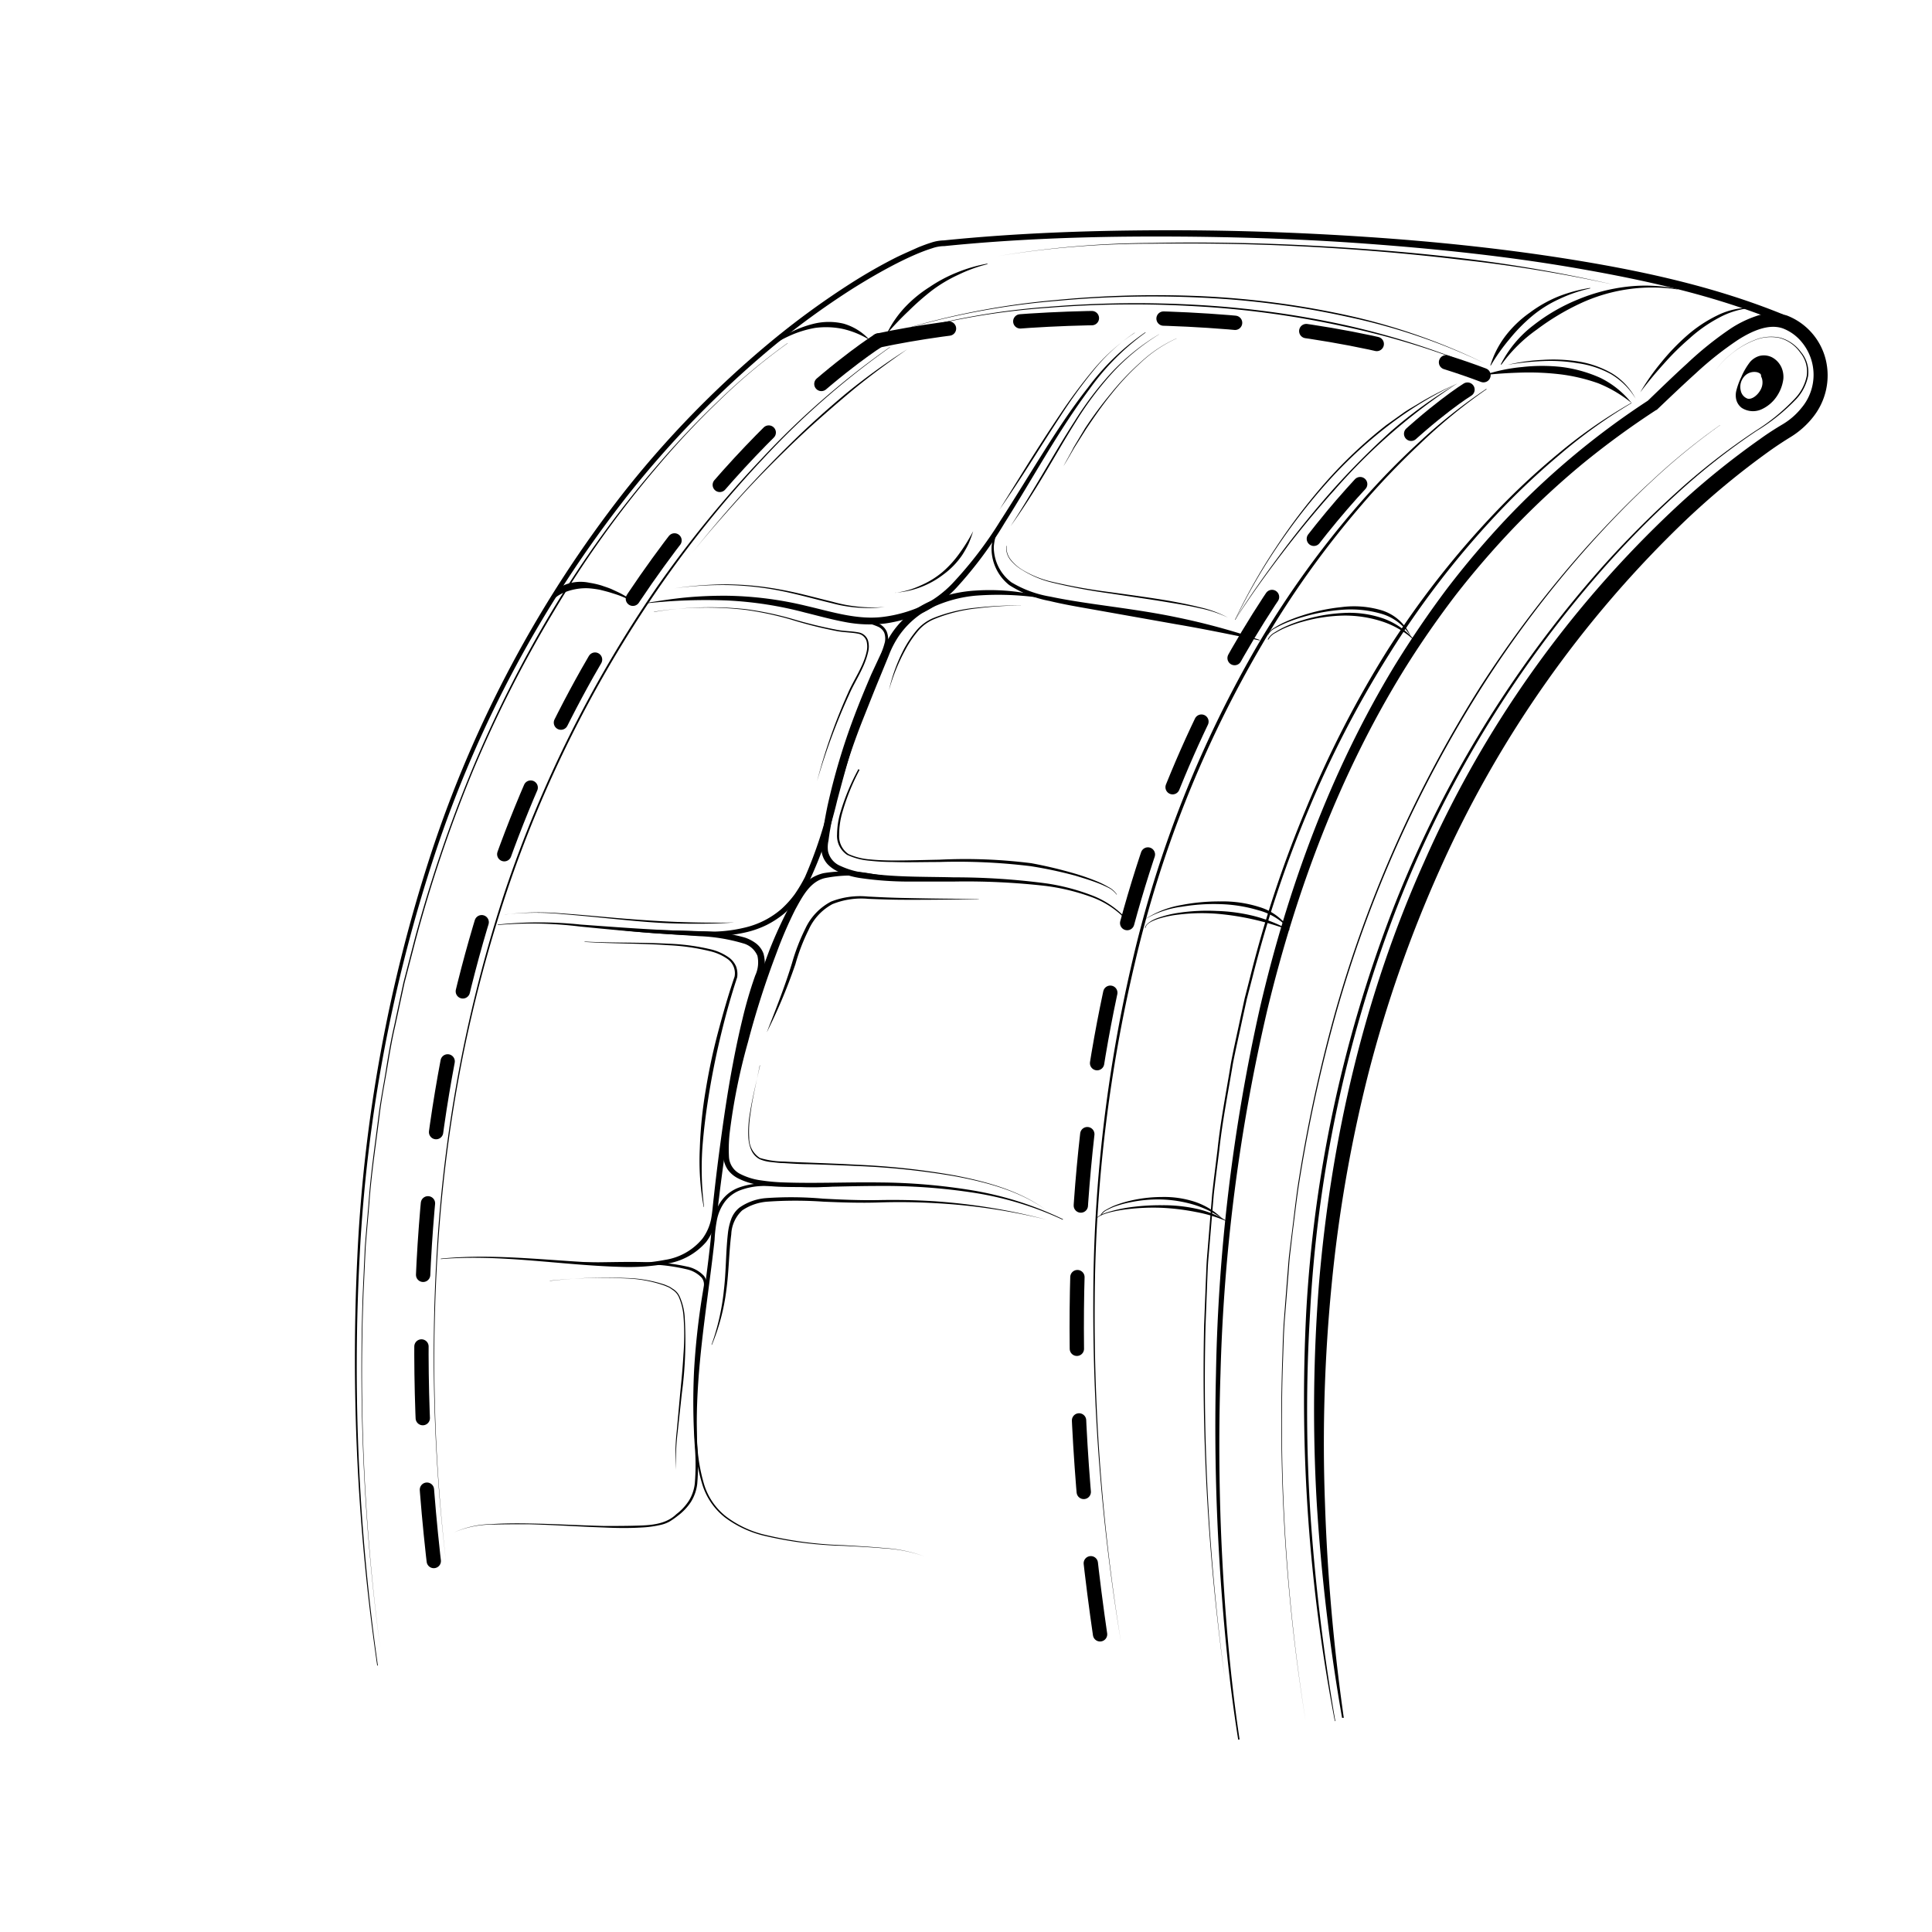 <svg xmlns="http://www.w3.org/2000/svg" viewBox="0 0 269.56 269.56"><defs><style>.cls-1,.cls-2{fill:none;}.cls-2{stroke:#000;stroke-linecap:round;stroke-linejoin:round;stroke-width:2px;stroke-dasharray:10;}</style></defs><g id="Ebene_2" data-name="Ebene 2"><g id="Layer_1" data-name="Layer 1"><rect class="cls-1" width="269.56" height="269.56"/><path d="M52.63,232.39a296.81,296.81,0,0,1-2.77-57.14A213.19,213.19,0,0,1,60.17,119,165.55,165.55,0,0,1,87.06,68.66a140.16,140.16,0,0,1,20-20.58,113.11,113.11,0,0,1,11.57-8.5c2-1.28,4.1-2.49,6.24-3.58,1.08-.54,2.17-1,3.29-1.51.56-.22,1.13-.44,1.71-.62a5.93,5.93,0,0,1,1.92-.33h-.09c9.81-1,19.67-1.36,29.52-1.41s19.7.27,29.53.93,19.64,1.69,29.37,3.29,19.42,3.76,28.62,7.5a.59.59,0,0,1-.45,1.1h0c-9-3.71-18.68-5.86-28.34-7.53S200.43,34.72,190.63,34,171,33,161.17,33s-19.67.35-29.43,1.34h-.09a5.2,5.2,0,0,0-1.59.3c-.55.17-1.1.37-1.65.59-1.09.44-2.17.95-3.22,1.48C123.07,37.79,121,39,119,40.25a112.73,112.73,0,0,0-11.52,8.41A141.26,141.26,0,0,0,87.6,69.09a164.85,164.85,0,0,0-26.93,50.1,213.18,213.18,0,0,0-10.49,56.07,295.66,295.66,0,0,0,2.54,57.11,0,0,0,0,1,0,0A0,0,0,0,1,52.63,232.39Z"/><path d="M172.76,242.73c-1.35-8.45-2.14-17-2.65-25.52s-.66-17.1-.45-25.66a253.29,253.29,0,0,1,6.13-50.93c3.88-16.68,9.86-33,18.78-47.72q3.38-5.5,7.25-10.67a124.19,124.19,0,0,1,8.34-9.84A110.36,110.36,0,0,1,230,55.85l-.13.1c1.82-1.75,3.63-3.51,5.51-5.22a48.22,48.22,0,0,1,6-4.83A15.39,15.39,0,0,1,245,44.11a6.89,6.89,0,0,1,4.31-.09,8.87,8.87,0,0,1,5.43,6.18,9.33,9.33,0,0,1-1.78,8,11.93,11.93,0,0,1-3.07,2.74c-1.09.67-2.09,1.33-3.11,2.06a110.86,110.86,0,0,0-11.55,9.55,154.45,154.45,0,0,0-34.37,48.83,177.63,177.63,0,0,0-9.93,28.37,196.78,196.78,0,0,0-5.15,29.66,226.33,226.33,0,0,0-.92,30.15,276.52,276.52,0,0,0,2.63,30.12l-.24,0a271.38,271.38,0,0,1-3.54-30.11,226.22,226.22,0,0,1,.31-30.36c1.68-20.19,6.31-40.27,14.64-58.85a151.15,151.15,0,0,1,35.06-49.47,111.14,111.14,0,0,1,11.86-9.64c1-.73,2.14-1.46,3.21-2.09a9.79,9.79,0,0,0,2.57-2.26,7.15,7.15,0,0,0,0-9.2,6.32,6.32,0,0,0-2.61-1.88c-1.95-.69-4.29.34-6.29,1.62a46.73,46.73,0,0,0-5.81,4.6c-1.86,1.68-3.68,3.42-5.51,5.16l-.06,0-.07.05a117.74,117.74,0,0,0-10.26,7.51,115.65,115.65,0,0,0-9.33,8.65A123,123,0,0,0,203,83.16c-2.57,3.38-5,6.89-7.23,10.5-8.92,14.5-14.94,30.66-18.94,47.21a252.27,252.27,0,0,0-6.54,50.7q-.42,12.81.23,25.62c.44,8.53,1.16,17.05,2.43,25.5Z"/><path class="cls-2" d="M122.55,47.51c21.48-4.57,58-5.16,84.43,4.84"/><path d="M127.17,45.6a106.27,106.27,0,0,1,20.1-3.73,144.11,144.11,0,0,1,20.46-.54A121.55,121.55,0,0,1,188,44a85,85,0,0,1,19.29,6.76v0A84.86,84.86,0,0,0,188,44.2a120,120,0,0,0-20.25-2.67,145.29,145.29,0,0,0-20.44.46,106.37,106.37,0,0,0-20.1,3.63Z"/><path d="M125.83,46.44a101,101,0,0,1,20.42-3.63A149.82,149.82,0,0,1,167,42.54a130.91,130.91,0,0,1,20.57,2.79,109.33,109.33,0,0,1,19.74,6.39v0a109.78,109.78,0,0,0-19.78-6.17A130.32,130.32,0,0,0,167,42.74a149.54,149.54,0,0,0-20.74.2,100.91,100.91,0,0,0-20.42,3.52Z"/><path d="M139.19,35.74a134,134,0,0,1,21.55-1.84q10.81-.21,21.64.34c7.21.37,14.41.94,21.58,1.79a200.08,200.08,0,0,1,21.32,3.72v0a200.18,200.18,0,0,0-21.34-3.5c-7.16-.86-14.36-1.46-21.56-1.84S168,33.91,160.74,34a131.7,131.7,0,0,0-21.55,1.74Z"/><path d="M207.42,54.3a76.07,76.07,0,0,0-9.24,7.57,110.36,110.36,0,0,0-8.25,8.64,130,130,0,0,0-13.85,19.43,158.9,158.9,0,0,0-17.69,44.21,208.32,208.32,0,0,0-5.65,47.39,281.84,281.84,0,0,0,3.68,47.66s0,0,0,0,0,0,0,0a282,282,0,0,1-3.88-47.67A208.53,208.53,0,0,1,158,134.06a159.3,159.3,0,0,1,17.65-44.37,131.11,131.11,0,0,1,14-19.39A105.76,105.76,0,0,1,198,61.7a74.64,74.64,0,0,1,9.37-7.44s0,0,0,0S207.44,54.3,207.42,54.3Z"/><path d="M227.65,56.24a70.91,70.91,0,0,0-10,7.17,103,103,0,0,0-8.91,8.44,125.23,125.23,0,0,0-14.94,19.46,145.93,145.93,0,0,0-11.28,21.79,161.54,161.54,0,0,0-7.78,23.29l-.78,3-.66,3c-.42,2-.89,4-1.28,6-.66,4-1.48,8.07-1.91,12.15-.25,2-.53,4.06-.76,6.1l-.51,6.12-.26,3.07c-.08,1-.1,2-.15,3.07L168.2,185a309.79,309.79,0,0,0,2.68,49.08s0,0,0,0l0,0A307.7,307.7,0,0,1,168,185l.24-6.15c.05-1,.07-2.05.14-3.07l.25-3.07.5-6.13c.22-2,.49-4.08.74-6.12.42-4.08,1.23-8.11,1.88-12.16.38-2,.84-4,1.26-6l.65-3,.77-3a162.83,162.83,0,0,1,7.75-23.37A147.86,147.86,0,0,1,193.41,91a125.75,125.75,0,0,1,15.12-19.41,100.64,100.64,0,0,1,9-8.39,68.8,68.8,0,0,1,10.09-7s0,0,0,0A0,0,0,0,1,227.65,56.24Z"/><path d="M124.19,48.45A113.88,113.88,0,0,0,106.48,64a156.2,156.2,0,0,0-14.8,18.36,170.19,170.19,0,0,0-21,42.11,194.34,194.34,0,0,0-6.08,22.8,199.9,199.9,0,0,0-3.25,23.37,242.91,242.91,0,0,0,.87,47.16h0a242.24,242.24,0,0,1-1-47.17,200.63,200.63,0,0,1,3.22-23.4,195.74,195.74,0,0,1,6-22.83,171.09,171.09,0,0,1,21-42.18,156,156,0,0,1,14.91-18.31,113,113,0,0,1,17.8-15.48h0Z"/><path d="M109.89,47.9a82.31,82.31,0,0,0-9.54,8A118.3,118.3,0,0,0,91.81,65,146.36,146.36,0,0,0,77.28,85.29,173,173,0,0,0,66,107.52a190.86,190.86,0,0,0-8,23.62l-1.56,6-1.32,6.1c-.47,2-.8,4.08-1.15,6.13s-.75,4.09-1,6.16c-.51,4.13-1.15,8.24-1.44,12.39-.17,2.08-.37,4.15-.52,6.22l-.29,6.24a291.23,291.23,0,0,0,2.37,49.82h0a291.31,291.31,0,0,1-2.47-49.83l.28-6.24c.15-2.07.35-4.14.52-6.22.28-4.16.91-8.27,1.42-12.41.26-2.06.67-4.1,1-6.16s.67-4.11,1.14-6.14l1.31-6.11,1.55-6a193.5,193.5,0,0,1,8-23.65A172.2,172.2,0,0,1,77.07,85.16,146.9,146.9,0,0,1,91.7,64.94a120.53,120.53,0,0,1,8.59-9.06,84.08,84.08,0,0,1,9.58-8h0Z"/><path d="M186.24,240.13a237.26,237.26,0,0,1-4-56.87,184,184,0,0,1,11.83-55.7A159.05,159.05,0,0,1,223.64,79a139.34,139.34,0,0,1,10.07-10.12A91.92,91.92,0,0,1,245,60.07a27.38,27.38,0,0,0,5.48-4.51,6.38,6.38,0,0,0,1.6-3.1,4.18,4.18,0,0,0-.93-3.3,5.2,5.2,0,0,0-2.84-2,5.93,5.93,0,0,0-3.48.31,11.71,11.71,0,0,0-3.07,1.76,10.87,10.87,0,0,0-2.46,2.56h0a0,0,0,0,1,0,0,10.72,10.72,0,0,1,2.46-2.57,11.59,11.59,0,0,1,3.08-1.79,6,6,0,0,1,3.53-.32,5.35,5.35,0,0,1,2.9,2,4.34,4.34,0,0,1,1,3.37,6.64,6.64,0,0,1-1.62,3.17A27.47,27.47,0,0,1,245,60.18,92.63,92.63,0,0,0,233.84,69a137.09,137.09,0,0,0-10,10.15,158.72,158.72,0,0,0-29.36,48.55,183.51,183.51,0,0,0-11.7,55.59,226,226,0,0,0,.09,28.51q1,14.23,3.44,28.33a0,0,0,0,1,0,0S186.24,240.15,186.24,240.13Z"/><path d="M240,59.32a91.07,91.07,0,0,0-9.63,7.9c-3.05,2.82-5.93,5.83-8.7,8.92a155,155,0,0,0-15,19.87,173.17,173.17,0,0,0-20.25,45.37,210.69,210.69,0,0,0-5.26,24.35c-.3,2.06-.53,4.12-.8,6.18L180,175c-.12,1-.17,2.07-.26,3.1l-.5,6.22c-.15,2.07-.17,4.15-.26,6.22a261.72,261.72,0,0,0,3.21,49.7s0,0,0,0a0,0,0,0,1,0,0,261,261,0,0,1-3.31-49.71c.08-2.08.1-4.16.25-6.23l.48-6.22c.09-1,.15-2.08.27-3.11l.38-3.09c.26-2.07.49-4.13.78-6.19a211.25,211.25,0,0,1,5.23-24.39,173.26,173.26,0,0,1,20.24-45.44,156.48,156.48,0,0,1,15.11-19.83c2.8-3.08,5.69-6.08,8.76-8.88A89.05,89.05,0,0,1,240,59.3h0S240,59.32,240,59.32Z"/><path d="M243.25,52.67a2.18,2.18,0,0,0-.37,1.84,1.49,1.49,0,0,0,.92,1.1c.65.2,1.58-.56,1.95-1.45a2.06,2.06,0,0,0,.1-1.3,2,2,0,0,0-.14-.35c0-.06,0-.07,0-.11s0-.14-.12-.26a1.22,1.22,0,0,0-.67-.24A1.87,1.87,0,0,0,243.25,52.67Zm-.26-.16a9.57,9.57,0,0,1,1.18-2,2.78,2.78,0,0,1,1.25-.83,2.53,2.53,0,0,1,1.83.18,3,3,0,0,1,1.3,1.39,3.3,3.3,0,0,1,.27,1.62,5.59,5.59,0,0,1-1,2.55,5.06,5.06,0,0,1-2,1.67,2.9,2.9,0,0,1-2.79-.17,2.07,2.07,0,0,1-.78-1.16,2.64,2.64,0,0,1,0-1.22A9.7,9.7,0,0,1,243,52.51Z"/><path d="M227.64,56.22A18.06,18.06,0,0,0,223,53.48a25,25,0,0,0-5.19-1.24,37.15,37.15,0,0,0-5.38-.26c-1.81.05-3.63.15-5.45.37a23.61,23.61,0,0,1,5.4-1.14,24.62,24.62,0,0,1,5.56,0,19,19,0,0,1,5.37,1.52A12.83,12.83,0,0,1,227.64,56.22Z"/><path d="M228.21,55.62a10,10,0,0,0-3.44-3.42,13.45,13.45,0,0,0-4.62-1.52,22.85,22.85,0,0,0-4.89-.3,36.54,36.54,0,0,0-4.89.52,26,26,0,0,1,4.88-.69,22.67,22.67,0,0,1,4.94.22,13.77,13.77,0,0,1,4.66,1.63A9.06,9.06,0,0,1,228.21,55.62Z"/><path d="M106.51,49a17.6,17.6,0,0,1,3.27-2.35,15,15,0,0,1,3.8-1.49,8.87,8.87,0,0,1,4.13,0,7.81,7.81,0,0,1,3.49,2.13l0,.06a12.35,12.35,0,0,0-3.62-1.46,11.49,11.49,0,0,0-3.84-.14A14.71,14.71,0,0,0,110,46.93a16.93,16.93,0,0,0-3.4,2.08Z"/><path d="M123.76,46.49a14.9,14.9,0,0,1,2.51-3.63,17.67,17.67,0,0,1,3.41-2.8A20.14,20.14,0,0,1,133.56,38a21.35,21.35,0,0,1,4.21-1.22v.08a20.84,20.84,0,0,0-4.07,1.48A19.94,19.94,0,0,0,130,40.55a36.25,36.25,0,0,0-3.23,2.84,42.14,42.14,0,0,0-3,3.14Z"/><path d="M207.94,51a13,13,0,0,1,2.11-4.13,15.42,15.42,0,0,1,3.37-3.23,18.05,18.05,0,0,1,4-2.27,20.92,20.92,0,0,1,4.45-1.2v.07a20.33,20.33,0,0,0-4.31,1.48,16.83,16.83,0,0,0-3.82,2.4,23.38,23.38,0,0,0-3.15,3.22A26.45,26.45,0,0,0,208,51Z"/><path d="M209.4,50.83a15.87,15.87,0,0,1,4.54-5.44,25.81,25.81,0,0,1,6.16-3.58A25.45,25.45,0,0,1,227,40a22.23,22.23,0,0,1,7.05.31v.07a23.72,23.72,0,0,0-13.65,2A33.91,33.91,0,0,0,214.4,46a21,21,0,0,0-4.93,4.89Z"/><path class="cls-2" d="M204.75,54.36S132.12,99,154.52,234.7"/><path class="cls-2" d="M122.55,47.51s-79.33,49.65-61,178.32"/><path d="M76.57,84.19A3.82,3.82,0,0,1,78.8,81.6a5.91,5.91,0,0,1,3.44-.29,12.74,12.74,0,0,1,1.65.37c.53.19,1.06.34,1.57.58s1,.45,1.48.73l1.43.82a0,0,0,0,1,0,.06.05.05,0,0,1-.07,0l-1.5-.63c-.5-.21-1-.36-1.54-.53s-1-.28-1.55-.42a14.07,14.07,0,0,0-1.57-.21,8,8,0,0,0-3,.43,5.42,5.42,0,0,0-2.51,1.7h0a0,0,0,0,1-.07,0A0,0,0,0,1,76.57,84.19Z"/><path d="M159.83,46.41a34,34,0,0,0-7.78,7.83c-2.23,3-4.2,6.09-6.13,9.26s-3.79,6.36-5.78,9.51A55.19,55.19,0,0,1,133.45,82a16.2,16.2,0,0,1-4.55,3.42A19.79,19.79,0,0,1,123.45,87a18.08,18.08,0,0,1-5.69-.24c-1.85-.35-3.64-.85-5.43-1.29a52.09,52.09,0,0,0-10.89-1.69,75.93,75.93,0,0,0-11.07.38s-.05,0-.05,0,0,0,0-.06c1.83-.29,3.67-.58,5.52-.75s3.72-.24,5.58-.23a50,50,0,0,1,11.1,1.42c3.62.84,7.18,2,10.77,1.52a18.9,18.9,0,0,0,5.2-1.45,15.34,15.34,0,0,0,4.35-3.16,54.72,54.72,0,0,0,6.71-8.75c2-3.1,3.93-6.28,5.91-9.42s4-6.24,6.31-9.17a34,34,0,0,1,8-7.73,0,0,0,0,1,.07,0A.05.05,0,0,1,159.83,46.41Z"/><path d="M141.13,71.05a8.32,8.32,0,0,0-2.47,5.2,6.16,6.16,0,0,0,2.46,5,15.48,15.48,0,0,0,5.46,2c1.93.41,3.89.71,5.85,1,3.93.57,7.89,1.07,11.79,1.89a94,94,0,0,1,11.53,3.14s0,0,0,.06,0,0-.06,0c-3.9-.79-7.78-1.6-11.69-2.26L152.3,85c-2-.35-3.92-.68-5.87-1.15a15.82,15.82,0,0,1-5.62-2.22,6.51,6.51,0,0,1-2.46-5.4A8.43,8.43,0,0,1,141.07,71a0,0,0,0,1,.07,0A0,0,0,0,1,141.13,71.05Z"/><path d="M114,85.3a38.93,38.93,0,0,0,5.69,1,10.25,10.25,0,0,1,2.88.69,2.3,2.3,0,0,1,1.15,1.13,3,3,0,0,1,.16,1.57,14.06,14.06,0,0,1-.81,2.86c-.33.91-.69,1.81-1,2.7-.71,1.8-1.4,3.59-2,5.41-1.28,3.62-2.28,7.33-3.27,11.06a58.37,58.37,0,0,1-3.79,11,20.34,20.34,0,0,1-1.56,2.52,15,15,0,0,1-2,2.19,13.18,13.18,0,0,1-2.49,1.63,13.36,13.36,0,0,1-2.8,1,20.51,20.51,0,0,1-5.84.51c-1.93-.07-3.86-.16-5.79-.29-3.86-.24-7.7-.62-11.55-1a55,55,0,0,0-11.54-.22s0,0,0,0,0,0,0-.06a55.34,55.34,0,0,1,11.58,0c3.85.28,7.7.57,11.55.76,1.93.1,3.85.16,5.78.21a20.14,20.14,0,0,0,5.65-.57,11.93,11.93,0,0,0,5-2.55,13.8,13.8,0,0,0,1.88-2.08,20.31,20.31,0,0,0,1.44-2.42,60.27,60.27,0,0,0,3.56-10.91,109.3,109.3,0,0,1,3.42-11.1c.67-1.82,1.4-3.62,2.16-5.4a32.26,32.26,0,0,0,2-5.34,2.5,2.5,0,0,0-.07-1.28,1.69,1.69,0,0,0-.86-.87,10.67,10.67,0,0,0-2.7-.77,39.63,39.63,0,0,1-5.66-1.3,0,0,0,0,1,0-.06A0,0,0,0,1,114,85.3Z"/><path d="M148.82,84.11a41.34,41.34,0,0,0-12.71-1,18.17,18.17,0,0,0-6.05,1.64,12,12,0,0,0-4.66,4A13.42,13.42,0,0,0,124,91.47l-1.23,3c-.83,2-1.61,4-2.39,5.95a97,97,0,0,0-3.91,12.18c-.24,1-.46,2.07-.64,3.12-.1.52-.16,1-.24,1.58a4.11,4.11,0,0,0-.06,1.47,2.89,2.89,0,0,0,1.76,2.06,11.19,11.19,0,0,0,3,.9c4.18.69,8.51.57,12.79.68a97.37,97.37,0,0,1,12.87.84,29.47,29.47,0,0,1,6.25,1.62,12.6,12.6,0,0,1,5.26,3.66.06.06,0,0,1,0,.09.08.08,0,0,1-.09,0,12.39,12.39,0,0,0-5.25-3.52,29.43,29.43,0,0,0-6.21-1.49A98,98,0,0,0,133,123c-2.14,0-4.29,0-6.44,0a47.07,47.07,0,0,1-6.47-.48,11.62,11.62,0,0,1-3.19-.93,4.8,4.8,0,0,1-1.42-1,3.3,3.3,0,0,1-.82-1.62,5.23,5.23,0,0,1,0-1.73c.07-.54.12-1.08.22-1.61.16-1.08.36-2.14.58-3.2a90.56,90.56,0,0,1,3.69-12.4c.75-2,1.58-4,2.44-6L123,91a16.19,16.19,0,0,1,1.6-2.9,12.54,12.54,0,0,1,5.12-4.18,18.74,18.74,0,0,1,6.36-1.52,29.87,29.87,0,0,1,6.48.27,50.23,50.23,0,0,1,6.32,1.3.06.06,0,0,1,0,.08A.06.06,0,0,1,148.82,84.11Z"/><path d="M85.08,129.47c4.18.33,8.36.29,12.56.46a23.62,23.62,0,0,1,6.31.89,5.6,5.6,0,0,1,1.51.79,3.18,3.18,0,0,1,1.07,1.45,5.19,5.19,0,0,1-.25,3.39,88.06,88.06,0,0,0-3.06,12.09c-.8,4.1-1.48,8.23-2.08,12.37-.29,2.07-.57,4.14-.82,6.22-.14,1-.2,2.07-.43,3.15a7.65,7.65,0,0,1-1.36,3,9.13,9.13,0,0,1-5.6,3.05,29.74,29.74,0,0,1-6.31.43c-8.4-.23-16.71-1.79-25.08-1.09,0,0-.06,0-.06,0a.06.06,0,0,1,.05-.06c8.37-.84,16.76.57,25.09.67a29,29,0,0,0,6.19-.5A8.39,8.39,0,0,0,98,172.83a6.85,6.85,0,0,0,1.21-2.71c.19-1,.25-2,.38-3.08q.34-3.12.75-6.24c.55-4.16,1.14-8.32,1.93-12.44.39-2.07.82-4.12,1.32-6.17a57.71,57.71,0,0,1,1.78-6.08,4.32,4.32,0,0,0,.31-2.75,3,3,0,0,0-2-1.74,24.62,24.62,0,0,0-6.06-1l-6.27-.41c-2.09-.16-4.18-.35-6.26-.63a.05.05,0,0,1,0-.06S85.06,129.47,85.08,129.47Z"/><path d="M128.13,122.66a45.17,45.17,0,0,1-6.58-.3,18.94,18.94,0,0,0-6.43.15c-2.09.47-3.14,2.54-4.17,4.41a57.69,57.69,0,0,0-2.59,6,121.51,121.51,0,0,0-4,12.48,84.11,84.11,0,0,0-2.57,12.82,20.34,20.34,0,0,0-.08,3.21,2.83,2.83,0,0,0,1.54,2.35,9,9,0,0,0,3,.92,26.71,26.71,0,0,0,3.24.28c4.36.15,8.75-.06,13.15,0a82.62,82.62,0,0,1,13.13,1.12,46.82,46.82,0,0,1,12.53,4,0,0,0,0,1,0,.06.05.05,0,0,1-.07,0,46.24,46.24,0,0,0-12.53-3.77,81.92,81.92,0,0,0-13.09-.92c-4.38,0-8.75.23-13.17.13a28.36,28.36,0,0,1-3.31-.25,9.41,9.41,0,0,1-3.26-1,4,4,0,0,1-1.35-1.19,3.62,3.62,0,0,1-.59-1.72,20.77,20.77,0,0,1,.05-3.35,83.84,83.84,0,0,1,2.4-13,123.64,123.64,0,0,1,4-12.59,60.51,60.51,0,0,1,2.76-6,18.6,18.6,0,0,1,1.83-2.82,5.69,5.69,0,0,1,1.3-1.19,5.82,5.82,0,0,1,1.62-.66,19.32,19.32,0,0,1,6.66.07,44.86,44.86,0,0,0,6.53.65.06.06,0,0,1,.05,0A0,0,0,0,1,128.13,122.66Z"/><path d="M117.44,165.28c-3.77.83-7.64,0-11.4.21a9.42,9.42,0,0,0-2.74.57,4.85,4.85,0,0,0-2.17,1.62,6.34,6.34,0,0,0-1.1,2.52,19.66,19.66,0,0,0-.33,2.8c-.83,7.6-2.15,15.11-2.43,22.72-.07,1.9-.07,3.8,0,5.7a24.57,24.57,0,0,0,.94,5.59,9.06,9.06,0,0,0,3.11,4.59,14.62,14.62,0,0,0,5.08,2.46,53.46,53.46,0,0,0,11.28,1.53c1.9.12,3.81.22,5.71.4a20,20,0,0,1,5.58,1.16s0,0,0,0,0,0,0,0a19.9,19.9,0,0,0-5.57-1.11c-1.9-.17-3.8-.26-5.71-.36a53.55,53.55,0,0,1-11.33-1.47,15,15,0,0,1-5.17-2.46,9.34,9.34,0,0,1-3.22-4.7,24.8,24.8,0,0,1-1-5.65,54.78,54.78,0,0,1-.1-5.73c.11-3.82.47-7.62.9-11.41s1-7.57,1.39-11.35c.16-1.85.36-3.93,1.61-5.52a5.23,5.23,0,0,1,2.36-1.71,9.66,9.66,0,0,1,2.85-.55c3.84-.2,7.63.76,11.41.06l0,0S117.45,165.28,117.44,165.28Z"/><path d="M80,176.11c3.51.08,7-.12,10.55,0a25.42,25.42,0,0,1,5.27.6,4.41,4.41,0,0,1,2.4,1.31,2.08,2.08,0,0,1,.4,1.4l-.2,1.32a95,95,0,0,0-1.14,21,31.27,31.27,0,0,1,0,5.3,6.09,6.09,0,0,1-.89,2.53,7.77,7.77,0,0,1-1.85,1.94,10.8,10.8,0,0,1-1.1.77,4.55,4.55,0,0,1-1.27.48,14.72,14.72,0,0,1-2.63.36c-1.77.11-3.53.08-5.28,0-3.52-.12-7-.36-10.54-.45-1.76,0-3.51,0-5.26.05a13.26,13.26,0,0,0-5.11,1.09,0,0,0,0,1,0,0s0,0,0,0a13.05,13.05,0,0,1,5.12-1.15c1.75-.12,3.52-.13,5.27-.1,3.52.06,7,.26,10.54.35,1.76,0,3.51,0,5.26-.07s3.53-.32,4.82-1.57a7.57,7.57,0,0,0,1.75-1.87,5.83,5.83,0,0,0,.83-2.4,31.52,31.52,0,0,0,0-5.23,90.73,90.73,0,0,1-.1-10.56A102.94,102.94,0,0,1,98,180.65l.21-1.28a1.53,1.53,0,0,0-.29-1.08,4.05,4.05,0,0,0-2.14-1.2,25.42,25.42,0,0,0-5.17-.67c-3.51-.15-7,0-10.54-.26,0,0,0,0,0,0Z"/><path d="M172.31,86.48c2-3.22,4.22-6.33,6.5-9.38s4.69-6,7.21-8.84a107.93,107.93,0,0,1,8.06-8.09,61.87,61.87,0,0,1,9.25-6.67v0A81.75,81.75,0,0,0,186.17,68.4c-2.54,2.82-4.95,5.76-7.26,8.78s-4.53,6.11-6.58,9.31Z"/><path d="M172.31,86.48A78.67,78.67,0,0,1,178,76.42a82.15,82.15,0,0,1,7-9.18,63,63,0,0,1,8.41-7.92l2.35-1.68c.79-.56,1.64-1,2.46-1.52a47,47,0,0,1,5.15-2.62v0a52.11,52.11,0,0,0-9.82,6,63.08,63.08,0,0,0-8.41,7.85,82.64,82.64,0,0,0-7.05,9.11,79.38,79.38,0,0,0-5.73,10Z"/><path d="M176.88,89.22a2.33,2.33,0,0,1,1-1,11.53,11.53,0,0,1,1.24-.69,18.09,18.09,0,0,1,2.64-1,23,23,0,0,1,5.59-1,14.48,14.48,0,0,1,5.65.76,10.25,10.25,0,0,1,4.59,3.31s0,0,0,0a0,0,0,0,1,0,0,12.1,12.1,0,0,0-4.72-2.88,16.77,16.77,0,0,0-5.47-.83,22.62,22.62,0,0,0-5.53.82,19.37,19.37,0,0,0-2.65.93,11.23,11.23,0,0,0-1.24.65,2.23,2.23,0,0,0-1,.94h0s0,0,0,0S176.88,89.24,176.88,89.22Z"/><path d="M176.86,88.56a2.26,2.26,0,0,1,1-1,11.31,11.31,0,0,1,1.23-.68,22.16,22.16,0,0,1,2.59-1,26.14,26.14,0,0,1,5.47-1.17,13.5,13.5,0,0,1,5.61.44,6.54,6.54,0,0,1,4.1,3.69,0,0,0,0,1,0,0,0,0,0,0,1,0,0,7.07,7.07,0,0,0-4.22-3.23,15.35,15.35,0,0,0-5.41-.53,25.75,25.75,0,0,0-5.43,1,21.89,21.89,0,0,0-2.61.93c-.42.19-.84.39-1.24.62a2.28,2.28,0,0,0-1,.9h0l0,0S176.86,88.58,176.86,88.56Z"/><path d="M159.75,129.49c.06-.48.51-.74.88-1a6.06,6.06,0,0,1,1.23-.52,15.24,15.24,0,0,1,2.59-.61,27,27,0,0,1,5.32-.26,24.24,24.24,0,0,1,5.28.73,21,21,0,0,1,4.95,2s0,0,0,0,0,0,0,0a37.63,37.63,0,0,0-10.23-2.34,26.43,26.43,0,0,0-5.26.11,15.08,15.08,0,0,0-2.58.5,7.57,7.57,0,0,0-1.23.46c-.37.2-.8.45-.87.88h0l0,0S159.74,129.51,159.75,129.49Z"/><path d="M159.72,128.28a13.35,13.35,0,0,1,5.07-2,27.55,27.55,0,0,1,5.44-.51,16.81,16.81,0,0,1,5.44.77,7.67,7.67,0,0,1,4.34,3.26,0,0,0,0,1,0,0s0,0,0,0a8.61,8.61,0,0,0-4.45-2.8,20.45,20.45,0,0,0-5.29-.85,26.9,26.9,0,0,0-5.38.36,13.21,13.21,0,0,0-5.09,1.73h0S159.71,128.28,159.72,128.28Z"/><path d="M152.92,170.12c.16-.41.59-.56.94-.74A9,9,0,0,1,155,169a20.45,20.45,0,0,1,2.35-.51,30.6,30.6,0,0,1,4.79-.33,21.46,21.46,0,0,1,4.79.49,13.35,13.35,0,0,1,4.44,1.84s0,0,0,0,0,0,0,0a20.19,20.19,0,0,0-4.52-1.39,32.27,32.27,0,0,0-4.7-.58,30.15,30.15,0,0,0-4.75.18,20.42,20.42,0,0,0-2.34.4,8.84,8.84,0,0,0-1.14.35c-.35.15-.78.3-.93.65h0A0,0,0,0,1,152.92,170.12Z"/><path d="M153.54,169.57a1.74,1.74,0,0,1,.83-.8,9.85,9.85,0,0,1,1-.51,15.49,15.49,0,0,1,2.19-.7,19.5,19.5,0,0,1,4.57-.55,13.75,13.75,0,0,1,4.58.67,10,10,0,0,1,3.91,2.42,0,0,0,0,1,0,0,0,0,0,0,1,0,0,13.42,13.42,0,0,0-4-2,17.85,17.85,0,0,0-4.42-.74,19,19,0,0,0-4.51.39,14.75,14.75,0,0,0-2.19.6,7.46,7.46,0,0,0-1,.46,1.73,1.73,0,0,0-.83.72h0s0,0,0,0S153.54,169.58,153.54,169.57Z"/><path d="M94.09,82.09a50.89,50.89,0,0,1,7.4-.56,42.65,42.65,0,0,1,7.39.73c2.44.43,4.83,1.11,7.23,1.69a20.87,20.87,0,0,0,7.33.74h0s0,0,0,0a19.35,19.35,0,0,1-7.38-.53c-2.42-.58-4.79-1.26-7.22-1.74a42.16,42.16,0,0,0-7.35-.79,49.52,49.52,0,0,0-7.4.46s0,0,0,0S94.08,82.1,94.09,82.09Z"/><path d="M91.26,85.38A47.36,47.36,0,0,1,104.12,85a45.17,45.17,0,0,1,6.32,1.32,62.11,62.11,0,0,0,6.26,1.54c1.06.22,2.1.17,3.21.4a1.68,1.68,0,0,1,1.2,1.11,3.12,3.12,0,0,1,0,1.66c-.49,2.15-1.79,3.93-2.64,5.89A86.14,86.14,0,0,0,114,109h0a77.1,77.1,0,0,1,4.26-12.18c.85-2,2.17-3.76,2.64-5.84a3.09,3.09,0,0,0,0-1.54,1.52,1.52,0,0,0-1.06-1c-1-.22-2.14-.19-3.19-.41a58.5,58.5,0,0,1-6.26-1.58,45.15,45.15,0,0,0-6.29-1.35,46.88,46.88,0,0,0-12.85.25s0,0,0,0S91.25,85.38,91.26,85.38Z"/><path d="M70.45,127.6a36.89,36.89,0,0,1,8-.15c2.67.18,5.33.45,8,.67s5.33.41,8,.51,5.33.13,8,.08v0h0c-2.67.19-5.35.2-8,.14s-5.34-.3-8-.56-5.31-.54-8-.75a37.44,37.44,0,0,0-8,.05s0,0,0,0S70.44,127.6,70.45,127.6Z"/><path d="M161.71,46.66a30.75,30.75,0,0,0-6.56,5.42,46.34,46.34,0,0,0-5.09,6.82c-1.52,2.42-2.92,4.89-4.39,7.34s-3,4.85-4.66,7.16h0s0,0,0,0c1.55-2.39,3-4.81,4.47-7.28s2.88-4.92,4.43-7.31A46.25,46.25,0,0,1,155.06,52a30.58,30.58,0,0,1,6.64-5.35h0S161.72,46.66,161.71,46.66Z"/><path d="M164.16,47.23a18.18,18.18,0,0,0-5,3.37,35.64,35.64,0,0,0-4.11,4.4c-1.27,1.56-2.41,3.22-3.53,4.89l-1.61,2.55c-.5.87-1,1.74-1.53,2.6h0s0,0,0,0c.47-.89,1-1.78,1.44-2.66l1.55-2.59A55.07,55.07,0,0,1,155,54.89a36.65,36.65,0,0,1,4.17-4.37,18.28,18.28,0,0,1,5-3.31h0S164.16,47.22,164.16,47.23Z"/><path d="M158.31,46.42a26.28,26.28,0,0,0-5.73,5.26A69.54,69.54,0,0,0,148,58c-1.43,2.18-2.82,4.38-4.22,6.58s-2.83,4.37-4.32,6.51c0,0,0,0,0,0v0l4.13-6.64c1.39-2.2,2.8-4.39,4.26-6.55a73.5,73.5,0,0,1,4.67-6.28,26.88,26.88,0,0,1,5.82-5.19h0A0,0,0,0,1,158.31,46.42Z"/><path d="M142.42,84.49a49.71,49.71,0,0,0-6.1.39,21.55,21.55,0,0,0-5.9,1.47A5.88,5.88,0,0,0,128,88.14a14.74,14.74,0,0,0-1.68,2.52,26.45,26.45,0,0,0-2.29,5.65h0a0,0,0,0,1,0,0,23.42,23.42,0,0,1,2.1-5.76A15.64,15.64,0,0,1,127.84,88a6.19,6.19,0,0,1,2.49-1.81,21.65,21.65,0,0,1,6-1.41,50.07,50.07,0,0,1,6.12-.3h0A0,0,0,0,1,142.42,84.49Z"/><path d="M124.9,82.71a11.82,11.82,0,0,0,3.5-1,12.38,12.38,0,0,0,3.07-1.87,14.77,14.77,0,0,0,2.41-2.65,24,24,0,0,0,1.9-3.08s0,0,0,0,0,0,0,0a17.88,17.88,0,0,1-.63,1.73,14.29,14.29,0,0,1-.91,1.62,11.09,11.09,0,0,1-2.58,2.67,12.41,12.41,0,0,1-6.81,2.57s0,0,0,0A0,0,0,0,1,124.9,82.71Z"/><path d="M96.28,77.52a166.13,166.13,0,0,1,14-15.6c2.5-2.47,5.11-4.8,7.8-7.05a90.27,90.27,0,0,1,8.52-6.15h0s0,0,0,0c-2.88,2-5.7,4.07-8.37,6.33s-5.3,4.56-7.82,7-5,4.94-7.32,7.52-4.66,5.22-6.85,8h0Z"/><path d="M140.44,76.18a2.7,2.7,0,0,0,.62,1.94,6,6,0,0,0,1.58,1.38,14.21,14.21,0,0,0,3.88,1.61,77.58,77.58,0,0,0,8.3,1.5c2.79.39,5.59.76,8.37,1.23,1.38.26,2.77.52,4.14.87a15.52,15.52,0,0,1,4,1.46l0,0a16.84,16.84,0,0,0-4-1.32c-1.37-.32-2.76-.55-4.15-.78-2.77-.47-5.56-.85-8.35-1.28a78.5,78.5,0,0,1-8.31-1.58,14.06,14.06,0,0,1-3.88-1.67A6.07,6.07,0,0,1,141,78.15a2.68,2.68,0,0,1-.6-2Z"/><path d="M119.92,107.43a30.62,30.62,0,0,0-2.4,5.95,11.23,11.23,0,0,0-.44,3.14,3,3,0,0,0,1.32,2.65,9,9,0,0,0,3,.74c1.06.11,2.13.14,3.2.15,2.14,0,4.28-.07,6.42-.11a73,73,0,0,1,12.88.49,61.05,61.05,0,0,1,6.28,1.51,32.19,32.19,0,0,1,3,1.07,12.29,12.29,0,0,1,1.45.73,3.12,3.12,0,0,1,1.21,1.07h-.05a3.18,3.18,0,0,0-1.23-1,15.75,15.75,0,0,0-1.46-.64c-1-.38-2-.68-3.05-1a58.56,58.56,0,0,0-6.26-1.33,84.05,84.05,0,0,0-12.8-.58c-2.14,0-4.29.07-6.43,0-1.08,0-2.15-.06-3.23-.18a9.12,9.12,0,0,1-3.14-.82,3.18,3.18,0,0,1-1.4-2.85,11.43,11.43,0,0,1,.5-3.19,30.88,30.88,0,0,1,2.49-5.93Z"/><path d="M136.59,125.44c-3.43.07-6.87.11-10.3.1-1.72,0-3.44-.06-5.15-.13a10.72,10.72,0,0,0-5,.74,7.6,7.6,0,0,0-3.33,3.61,27.07,27.07,0,0,0-1.83,4.76,75.43,75.43,0,0,1-4,9.52l0,0c1.25-3.19,2.52-6.38,3.52-9.65a28,28,0,0,1,1.87-4.84,8.07,8.07,0,0,1,3.59-3.76,11.18,11.18,0,0,1,5.14-.7c1.72.09,3.42.17,5.14.2q5.14.12,10.3.12Z"/><path d="M81.55,131.37c3.89.21,7.79.09,11.69.3a30.13,30.13,0,0,1,5.82.76,7.3,7.3,0,0,1,2.7,1.21,3,3,0,0,1,.94,1.2,3.08,3.08,0,0,1,.15,1.53h0v0c-.85,2.57-1.58,5.19-2.22,7.83s-1.19,5.3-1.64,8-.8,5.36-1,8.07a44.19,44.19,0,0,0,.24,8.13h-.05a35.83,35.83,0,0,1-.54-8.15,60.18,60.18,0,0,1,.82-8.14c.44-2.69,1-5.36,1.7-8s1.44-5.26,2.33-7.84v0a2.45,2.45,0,0,0-.94-2.44A7,7,0,0,0,99,132.7a29.85,29.85,0,0,0-5.75-.82c-3.89-.27-7.79-.2-11.68-.46Z"/><path d="M76.69,178.72a69.25,69.25,0,0,1,10.77-.4,18.12,18.12,0,0,1,5.31.93l.63.27c.2.11.38.25.58.37a2.41,2.41,0,0,1,.87,1.05,8.41,8.41,0,0,1,.67,2.64,55.52,55.52,0,0,1-.38,10.78l-.58,5.35a33.29,33.29,0,0,0-.23,5.37h0a28.54,28.54,0,0,1,.09-5.39l.49-5.37c.18-1.79.35-3.58.45-5.37a34.26,34.26,0,0,0,0-5.36,8.34,8.34,0,0,0-.63-2.58,2.26,2.26,0,0,0-.82-1c-.18-.12-.36-.26-.55-.37l-.61-.26a17.92,17.92,0,0,0-5.26-1,69.11,69.11,0,0,0-10.76.31Z"/><path d="M99.27,187.64A32.06,32.06,0,0,0,101,180c.31-2.59.26-5.19.55-7.82a8.41,8.41,0,0,1,.44-2,3.7,3.7,0,0,1,1.18-1.69,7.47,7.47,0,0,1,3.78-1.33,50.4,50.4,0,0,1,7.87.08c2.6.14,5.21.25,7.82.2s5.23,0,7.84.17A84.27,84.27,0,0,1,146,170.17s0,0,0,0,0,0,0,0a83.51,83.51,0,0,0-15.47-2.3c-2.61-.15-5.22-.19-7.83-.1s-5.23,0-7.84-.11a56.25,56.25,0,0,0-7.79,0,7.16,7.16,0,0,0-3.53,1.23,4.83,4.83,0,0,0-1.51,3.32c-.33,2.56-.33,5.2-.69,7.8a29.25,29.25,0,0,1-2,7.59h0S99.27,187.65,99.27,187.64Z"/><path d="M106,148.66c-.43,2.24-1,4.46-1.29,6.71a15.43,15.43,0,0,0-.18,3.39,3.27,3.27,0,0,0,1.49,2.8,11.62,11.62,0,0,0,3.31.5c1.14.07,2.28.11,3.42.15,2.27.09,4.55.17,6.83.3A103.44,103.44,0,0,1,133.21,164c4.44.87,9,2.09,12.7,4.79,0,0,0,0,0,0h0c-3.73-2.66-8.26-3.84-12.71-4.68a104.75,104.75,0,0,0-13.57-1.42c-2.28-.11-4.56-.19-6.83-.26-1.14,0-2.28-.08-3.42-.15-.57,0-1.14-.08-1.71-.14a5.36,5.36,0,0,1-1.69-.41,2.62,2.62,0,0,1-1.17-1.29,5,5,0,0,1-.39-1.69,15.06,15.06,0,0,1,.21-3.42c.35-2.26.93-4.46,1.41-6.69h0Z"/><path d="M228.85,54.74a31.22,31.22,0,0,1,2.94-4.19,30.44,30.44,0,0,1,3.56-3.71A19,19,0,0,1,239.62,44a10.22,10.22,0,0,1,5-1.05,11.5,11.5,0,0,0-4.82,1.4,20.07,20.07,0,0,0-4.12,2.91,36.76,36.76,0,0,0-3.6,3.57Q230.39,52.7,228.85,54.74Z"/></g></g></svg>